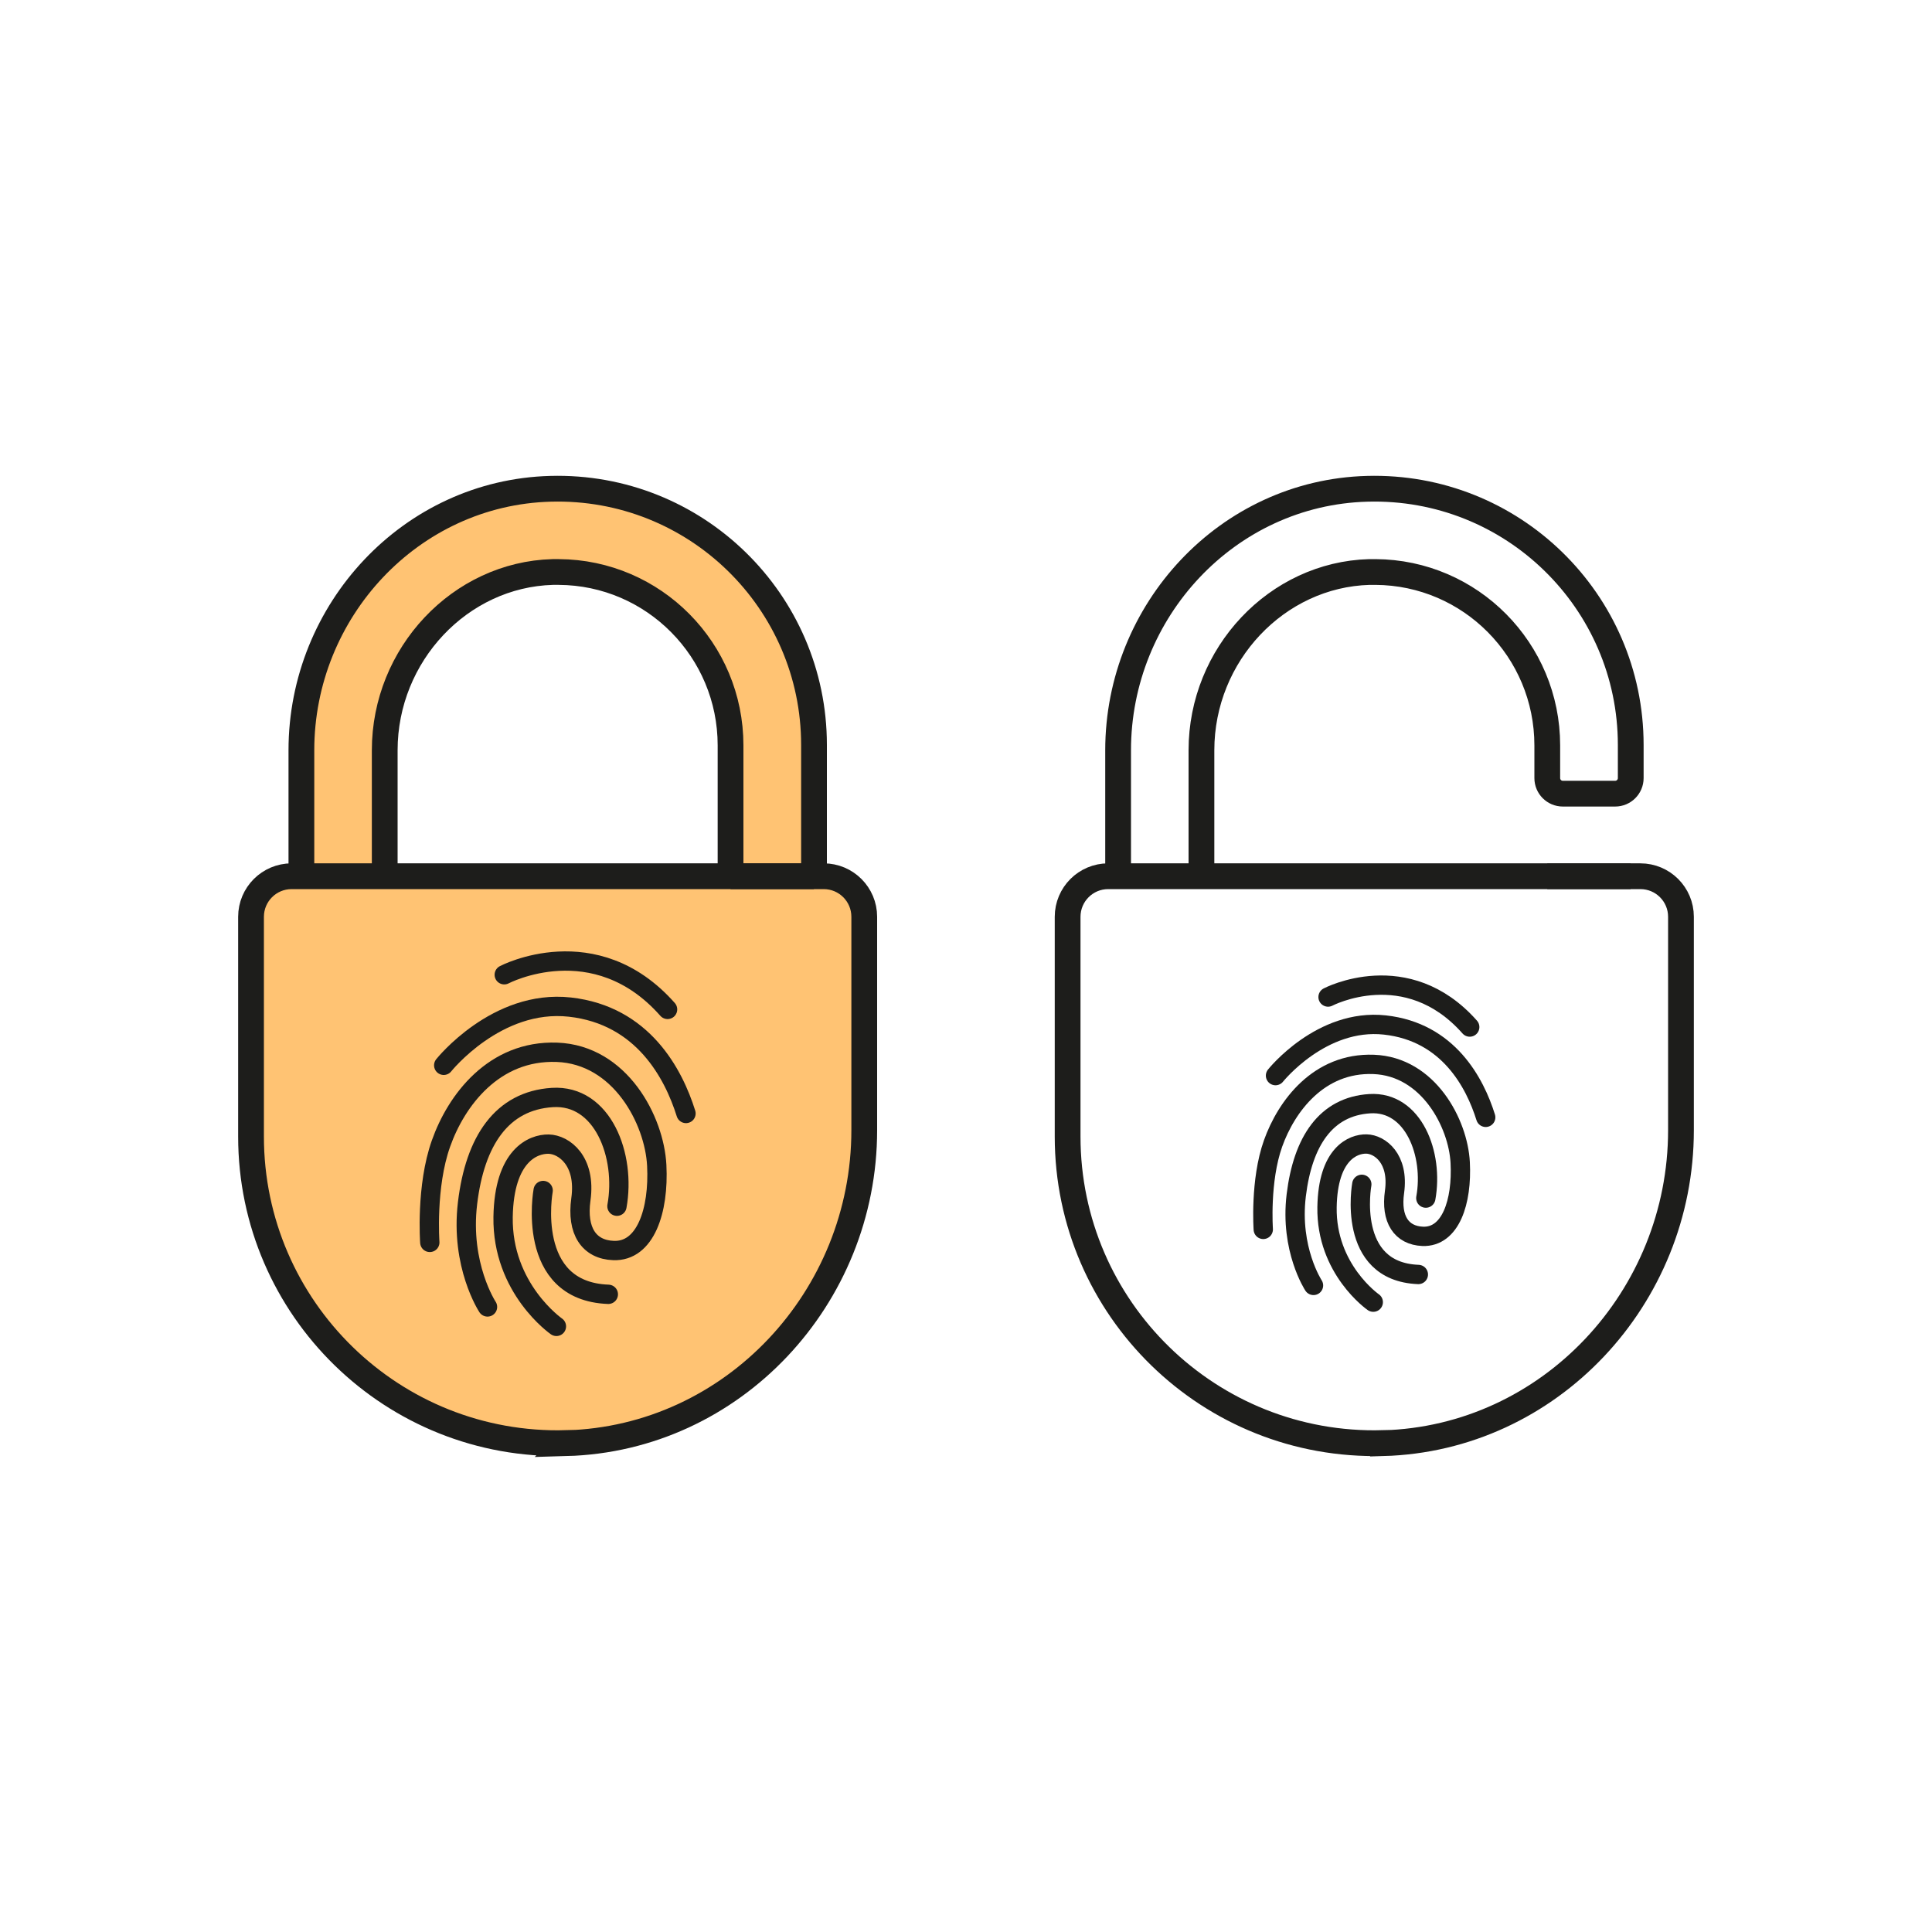 <?xml version="1.0" encoding="UTF-8"?><svg id="DO-Icons" xmlns="http://www.w3.org/2000/svg" viewBox="0 0 150 150"><path d="m67.11,71.19c0-1.74-1.41-3.15-3.15-3.15h-.76v-10.2c0-11.17-9.21-20.2-20.46-19.89-10.84.3-19.34,9.46-19.34,20.3v9.78h-.76c-1.74,0-3.15,1.41-3.15,3.15v17.06c0,13.37,11.02,24.17,24.48,23.8,12.97-.36,23.14-11.32,23.14-24.3v-16.57Zm-37.24-12.94c0-7.43,5.85-13.64,13.04-13.84.16,0,.31,0,.47,0,7.39.04,13.34,6.07,13.34,13.46v10.17h-26.85v-9.78Z" style="fill:#ffc373;"/><line x1="63.19" y1="68.03" x2="56.72" y2="68.03" style="fill:none; stroke:#1d1d1b; stroke-miterlimit:10; stroke-width:2px;"/><path d="m23.4,68.03v-9.78c0-10.84,8.5-20.01,19.34-20.3,11.25-.31,20.46,8.72,20.46,19.89v10.2" style="fill:none; stroke:#1d1d1b; stroke-miterlimit:10; stroke-width:2px;"/><path d="m29.87,68.03v-9.78c0-7.43,5.85-13.64,13.04-13.84.16,0,.31,0,.47,0,7.39.04,13.34,6.07,13.34,13.46v10.17" style="fill:none; stroke:#1d1d1b; stroke-miterlimit:10; stroke-width:2px;"/><path d="m43.96,112.05c12.97-.36,23.14-11.32,23.14-24.3v-16.57c0-1.74-1.41-3.15-3.15-3.15H22.64c-1.74,0-3.15,1.41-3.15,3.15v17.06c0,13.37,11.02,24.17,24.48,23.8Z" style="fill:none; stroke:#1d1d1b; stroke-miterlimit:10; stroke-width:2px;"/><path d="m42.17,92.43s-1.43,7.82,5.06,8.06" style="fill:none; stroke:#1d1d1b; stroke-linecap:round; stroke-linejoin:round; stroke-width:1.5px;"/><path d="m43.2,102.98s-4.23-2.93-4.14-8.5c.08-4.79,2.34-5.67,3.53-5.65s2.93,1.29,2.51,4.29c-.34,2.44.62,3.9,2.53,3.97,2.48.1,3.54-3.09,3.36-6.61-.18-3.52-2.84-8.6-7.75-8.78-4.9-.18-7.82,3.74-9,7.08-1.19,3.34-.87,7.68-.87,7.68" style="fill:none; stroke:#1d1d1b; stroke-linecap:round; stroke-linejoin:round; stroke-width:1.5px;"/><path d="m37.85,101.47s-2.13-3.22-1.55-8.06c.58-4.84,2.66-7.95,6.58-8.2s5.73,4.52,5.02,8.44" style="fill:none; stroke:#1d1d1b; stroke-linecap:round; stroke-linejoin:round; stroke-width:1.5px;"/><path d="m34.45,82.71s4.1-5.15,9.79-4.52c5.69.63,8.06,5.2,9.02,8.26" style="fill:none; stroke:#1d1d1b; stroke-linecap:round; stroke-linejoin:round; stroke-width:1.5px;"/><path d="m39.15,75.68s7.03-3.7,12.68,2.69" style="fill:none; stroke:#1d1d1b; stroke-linecap:round; stroke-linejoin:round; stroke-width:1.5px;"/><path d="m86.81,68.03v-9.78c0-10.84,8.5-20.01,19.34-20.3,11.25-.31,20.46,8.72,20.46,19.89v2.57c0,.67-.54,1.21-1.21,1.21h-4.06c-.67,0-1.21-.54-1.21-1.21v-2.54c0-7.39-5.95-13.42-13.34-13.46-.16,0-.31,0-.47,0-7.19.2-13.04,6.4-13.04,13.84v9.78" style="fill:none; stroke:#1d1d1b; stroke-miterlimit:10; stroke-width:2px;"/><line x1="126.6" y1="68.03" x2="120.13" y2="68.03" style="fill:none; stroke:#1d1d1b; stroke-miterlimit:10; stroke-width:2px;"/><path d="m107.37,112.05c12.97-.36,23.14-11.32,23.14-24.3v-16.57c0-1.74-1.41-3.15-3.15-3.15h-41.32c-1.74,0-3.15,1.41-3.15,3.15v17.06c0,13.37,11.02,24.17,24.48,23.8Z" style="fill:none; stroke:#1d1d1b; stroke-miterlimit:10; stroke-width:2px;"/><path d="m105.73,91.95s-1.24,6.78,4.39,7" style="fill:none; stroke:#1d1d1b; stroke-linecap:round; stroke-linejoin:round; stroke-width:1.5px;"/><path d="m106.62,101.1s-3.67-2.54-3.59-7.38c.07-4.16,2.03-4.92,3.06-4.9s2.54,1.12,2.18,3.72c-.3,2.12.53,3.38,2.19,3.45,2.16.08,3.07-2.68,2.91-5.73-.16-3.05-2.47-7.46-6.72-7.62-4.26-.16-6.78,3.25-7.81,6.14s-.76,6.67-.76,6.67" style="fill:none; stroke:#1d1d1b; stroke-linecap:round; stroke-linejoin:round; stroke-width:1.5px;"/><path d="m101.98,99.8s-1.85-2.8-1.34-7c.51-4.2,2.31-6.9,5.71-7.11,3.4-.21,4.97,3.93,4.35,7.33" style="fill:none; stroke:#1d1d1b; stroke-linecap:round; stroke-linejoin:round; stroke-width:1.5px;"/><path d="m99.03,83.51s3.56-4.47,8.49-3.93c4.94.54,7,4.51,7.83,7.17" style="fill:none; stroke:#1d1d1b; stroke-linecap:round; stroke-linejoin:round; stroke-width:1.5px;"/><path d="m103.11,77.41s6.1-3.21,11,2.33" style="fill:none; stroke:#1d1d1b; stroke-linecap:round; stroke-linejoin:round; stroke-width:1.5px;"/></svg>